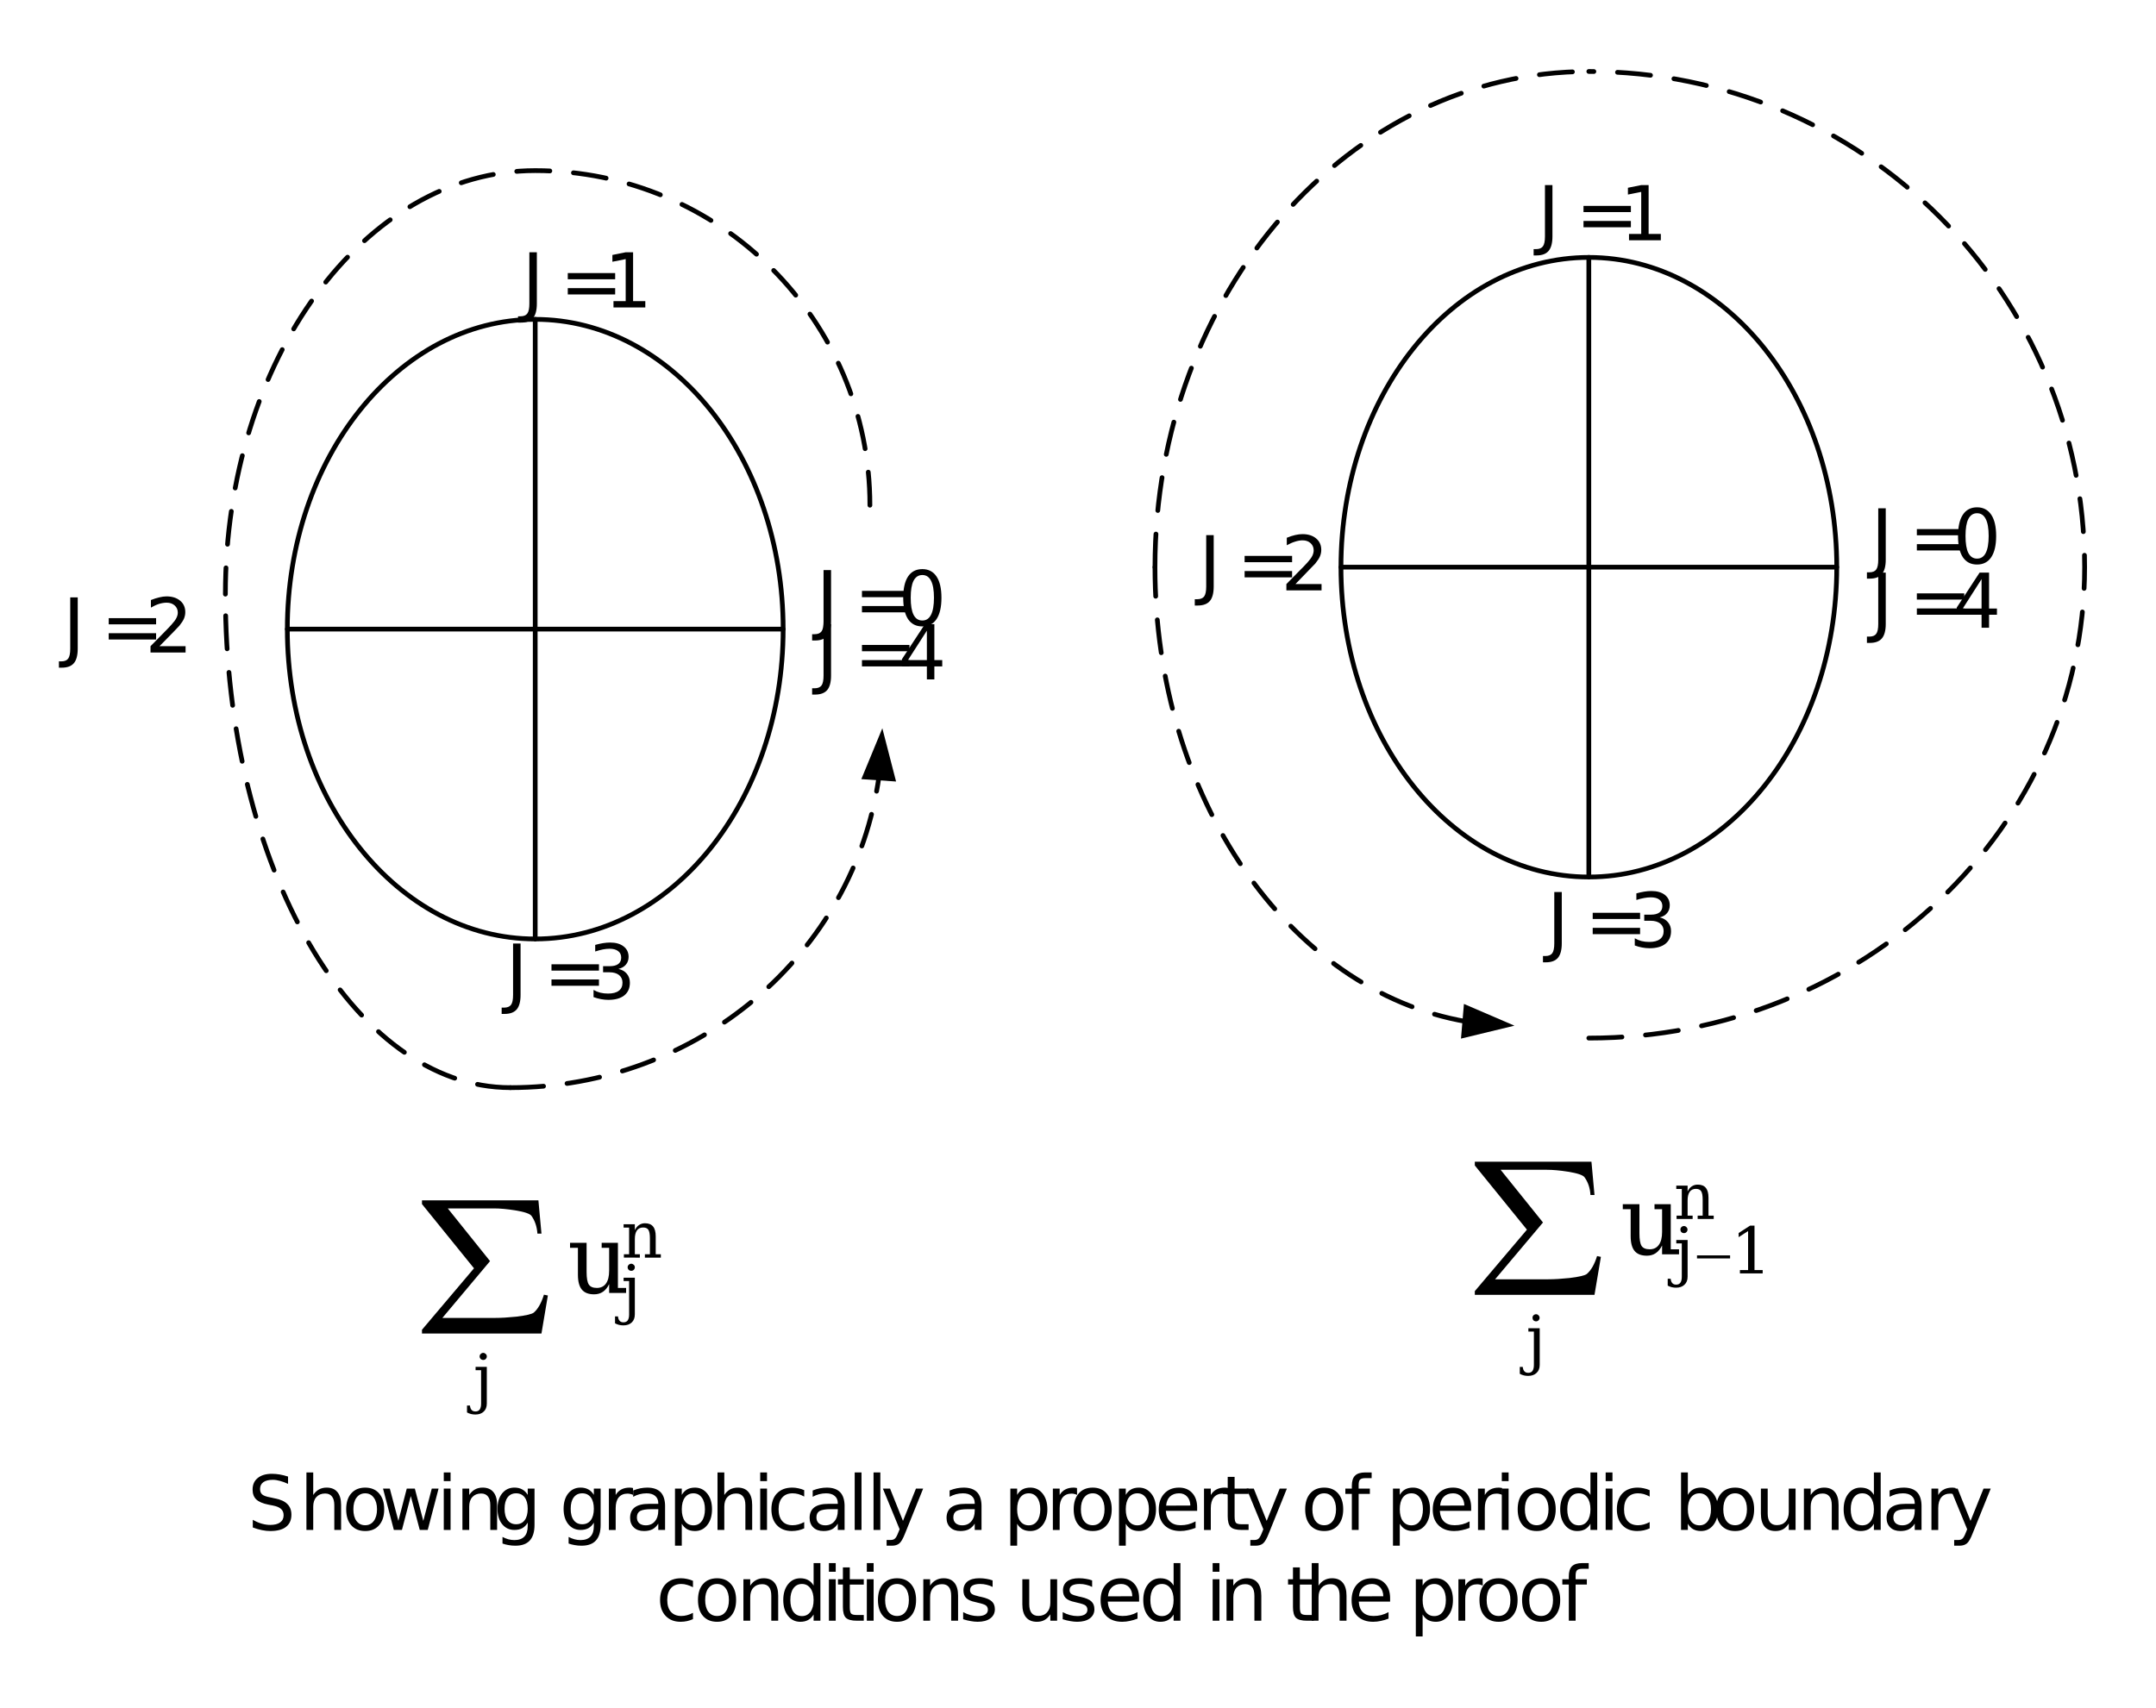 <?xml version="1.0" encoding="UTF-8"?>
<svg width="342pt" height="271pt" version="1.1" viewBox="0 0 342 271" xmlns="http://www.w3.org/2000/svg" xmlns:xlink="http://www.w3.org/1999/xlink">
 <defs>
  <symbol id="glyph0-1" overflow="visible">
   <path d="m1.188-8.766h1.188v8.156c0 1.051-0.203 1.816-0.609 2.297-0.406 0.477-1.055 0.719-1.938 0.719h-0.453v-1h0.375c0.52 0 0.891-0.148 1.109-0.438 0.219-0.293 0.328-0.82 0.328-1.578z"/>
  </symbol>
  <symbol id="glyph0-2" overflow="visible">
   <path d="m1.281-5.469h7.531v1h-7.531zm0 2.406h7.531v1h-7.531z"/>
  </symbol>
  <symbol id="glyph0-3" overflow="visible">
   <path d="m3.828-7.984c-0.617 0-1.078 0.305-1.391 0.906-0.305 0.594-0.453 1.496-0.453 2.703 0 1.199 0.148 2.102 0.453 2.703 0.312 0.605 0.773 0.906 1.391 0.906 0.613 0 1.07-0.301 1.375-0.906 0.312-0.602 0.469-1.504 0.469-2.703 0-1.207-0.156-2.109-0.469-2.703-0.305-0.602-0.762-0.906-1.375-0.906zm0-0.938c0.977 0 1.727 0.391 2.25 1.172 0.52 0.773 0.781 1.898 0.781 3.375 0 1.48-0.262 2.609-0.781 3.391-0.523 0.773-1.273 1.156-2.25 1.156-0.992 0-1.746-0.383-2.266-1.156-0.512-0.781-0.766-1.91-0.766-3.391 0-1.477 0.254-2.602 0.766-3.375 0.52-0.781 1.273-1.172 2.266-1.172z"/>
  </symbol>
  <symbol id="glyph0-4" overflow="visible">
   <path d="m4.875-4.734c0.57 0.125 1.016 0.383 1.328 0.766 0.32 0.387 0.484 0.859 0.484 1.422 0 0.867-0.297 1.539-0.891 2.016-0.594 0.469-1.438 0.703-2.531 0.703-0.375 0-0.758-0.039-1.141-0.109-0.387-0.07-0.789-0.18-1.203-0.328v-1.141c0.32 0.188 0.676 0.336 1.062 0.438 0.395 0.094 0.805 0.141 1.234 0.141 0.75 0 1.316-0.145 1.703-0.438 0.395-0.289 0.594-0.719 0.594-1.281 0-0.52-0.184-0.926-0.547-1.219-0.367-0.289-0.871-0.438-1.516-0.438h-1.016v-0.969h1.062c0.582 0 1.031-0.113 1.344-0.344 0.312-0.238 0.469-0.578 0.469-1.016 0-0.445-0.164-0.789-0.484-1.031-0.324-0.25-0.781-0.375-1.375-0.375-0.324 0-0.672 0.039-1.047 0.109-0.375 0.074-0.781 0.184-1.219 0.328v-1.047c0.445-0.125 0.863-0.219 1.25-0.281 0.395-0.062 0.77-0.094 1.125-0.094 0.895 0 1.602 0.203 2.125 0.609 0.531 0.406 0.797 0.961 0.797 1.656 0 0.492-0.141 0.902-0.422 1.234-0.273 0.336-0.668 0.562-1.188 0.688z"/>
  </symbol>
  <symbol id="glyph0-5" overflow="visible">
   <path d="m4.547-7.734-3 4.672h3zm-0.312-1.031h1.5v5.703h1.25v1h-1.25v2.062h-1.188v-2.062h-3.953v-1.156z"/>
  </symbol>
  <symbol id="glyph0-6" overflow="visible">
   <path d="m2.312-1h4.141v1h-5.578v-1c0.457-0.469 1.07-1.094 1.844-1.875 0.781-0.781 1.27-1.285 1.469-1.516 0.383-0.426 0.648-0.785 0.797-1.078 0.145-0.301 0.219-0.594 0.219-0.875 0-0.469-0.164-0.848-0.484-1.141-0.324-0.301-0.75-0.453-1.281-0.453-0.367 0-0.758 0.07-1.172 0.203-0.418 0.125-0.859 0.32-1.328 0.578v-1.188c0.477-0.195 0.926-0.344 1.344-0.438 0.414-0.094 0.797-0.141 1.141-0.141 0.906 0 1.629 0.23 2.172 0.688 0.539 0.449 0.812 1.055 0.812 1.812 0 0.355-0.07 0.695-0.203 1.016-0.137 0.324-0.383 0.703-0.734 1.141-0.105 0.117-0.422 0.445-0.953 0.984-0.523 0.543-1.258 1.305-2.203 2.281z"/>
  </symbol>
  <symbol id="glyph0-7" overflow="visible">
   <path d="m5.875-6.328v1.016c-0.312-0.164-0.625-0.289-0.938-0.375-0.305-0.094-0.609-0.141-0.922-0.141-0.699 0-1.246 0.227-1.641 0.672-0.387 0.449-0.578 1.074-0.578 1.875 0 0.805 0.191 1.43 0.578 1.875 0.395 0.438 0.941 0.656 1.641 0.656 0.312 0 0.617-0.039 0.922-0.125 0.312-0.082 0.625-0.207 0.938-0.375v1c-0.305 0.137-0.617 0.242-0.938 0.312-0.324 0.07-0.668 0.109-1.031 0.109-0.992 0-1.781-0.312-2.375-0.938-0.586-0.625-0.875-1.461-0.875-2.516 0-1.07 0.297-1.914 0.891-2.531 0.594-0.613 1.398-0.922 2.422-0.922 0.332 0 0.656 0.039 0.969 0.109 0.32 0.062 0.633 0.164 0.938 0.297z"/>
  </symbol>
  <symbol id="glyph0-8" overflow="visible">
   <path d="m3.688-5.828c-0.586 0-1.047 0.23-1.391 0.688-0.336 0.449-0.5 1.07-0.5 1.859 0 0.781 0.164 1.402 0.5 1.859 0.344 0.449 0.805 0.672 1.391 0.672 0.57 0 1.023-0.223 1.359-0.672 0.344-0.457 0.516-1.078 0.516-1.859s-0.172-1.398-0.516-1.859c-0.336-0.457-0.789-0.688-1.359-0.688zm0-0.906c0.938 0 1.672 0.309 2.203 0.922 0.539 0.605 0.812 1.449 0.812 2.531 0 1.074-0.273 1.918-0.812 2.531-0.531 0.617-1.266 0.922-2.203 0.922-0.949 0-1.695-0.305-2.234-0.922-0.531-0.613-0.797-1.457-0.797-2.531 0-1.082 0.266-1.926 0.797-2.531 0.539-0.613 1.285-0.922 2.234-0.922z"/>
  </symbol>
  <symbol id="glyph0-9" overflow="visible">
   <path d="m6.609-3.969v3.969h-1.094v-3.938c0-0.625-0.121-1.086-0.359-1.391-0.242-0.312-0.605-0.469-1.094-0.469-0.586 0-1.047 0.188-1.391 0.562-0.336 0.367-0.5 0.871-0.5 1.516v3.719h-1.078v-6.578h1.078v1.016c0.258-0.395 0.566-0.688 0.922-0.875 0.352-0.195 0.758-0.297 1.219-0.297 0.75 0 1.316 0.234 1.703 0.703 0.395 0.469 0.594 1.156 0.594 2.062z"/>
  </symbol>
  <symbol id="glyph0-10" overflow="visible">
   <path d="m5.469-5.578v-3.562h1.078v9.141h-1.078v-0.984c-0.23 0.387-0.523 0.68-0.875 0.875-0.344 0.188-0.758 0.281-1.234 0.281-0.805 0-1.453-0.316-1.953-0.953-0.5-0.633-0.75-1.469-0.75-2.5s0.25-1.863 0.75-2.5c0.5-0.633 1.148-0.953 1.953-0.953 0.477 0 0.891 0.094 1.234 0.281 0.352 0.188 0.645 0.48 0.875 0.875zm-3.688 2.297c0 0.793 0.16 1.418 0.484 1.875 0.332 0.449 0.785 0.672 1.359 0.672 0.562 0 1.008-0.223 1.344-0.672 0.332-0.457 0.5-1.082 0.5-1.875 0-0.789-0.168-1.41-0.5-1.859-0.336-0.457-0.781-0.688-1.344-0.688-0.574 0-1.027 0.23-1.359 0.688-0.324 0.449-0.484 1.07-0.484 1.859z"/>
  </symbol>
  <symbol id="glyph0-11" overflow="visible">
   <path d="m1.141-6.578h1.078v6.578h-1.078zm0-2.562h1.078v1.375h-1.078z"/>
  </symbol>
  <symbol id="glyph0-12" overflow="visible">
   <path d="m2.203-8.453v1.875h2.219v0.844h-2.219v3.562c0 0.543 0.07 0.891 0.219 1.047 0.145 0.148 0.441 0.219 0.891 0.219h1.109v0.906h-1.109c-0.836 0-1.414-0.156-1.734-0.469-0.312-0.312-0.469-0.879-0.469-1.703v-3.562h-0.781v-0.844h0.781v-1.875z"/>
  </symbol>
  <symbol id="glyph0-13" overflow="visible">
   <path d="m5.328-6.391v1.031c-0.305-0.156-0.621-0.27-0.953-0.344-0.324-0.082-0.664-0.125-1.016-0.125-0.543 0-0.949 0.086-1.219 0.25-0.262 0.156-0.391 0.402-0.391 0.734 0 0.25 0.094 0.449 0.281 0.594 0.195 0.137 0.582 0.273 1.156 0.406l0.375 0.078c0.77 0.168 1.316 0.402 1.641 0.703 0.32 0.293 0.484 0.711 0.484 1.25 0 0.605-0.246 1.09-0.734 1.453-0.48 0.355-1.148 0.531-2 0.531-0.344 0-0.711-0.039-1.094-0.109-0.387-0.062-0.789-0.16-1.203-0.297v-1.125c0.395 0.211 0.785 0.367 1.172 0.469 0.395 0.105 0.781 0.156 1.156 0.156 0.508 0 0.898-0.082 1.172-0.25 0.281-0.176 0.422-0.426 0.422-0.75 0-0.289-0.102-0.516-0.297-0.672-0.199-0.156-0.637-0.305-1.312-0.453l-0.375-0.094c-0.668-0.133-1.152-0.348-1.453-0.641-0.293-0.289-0.438-0.691-0.438-1.203 0-0.625 0.219-1.102 0.656-1.438 0.438-0.332 1.055-0.5 1.859-0.5 0.406 0 0.781 0.031 1.125 0.094 0.352 0.055 0.68 0.137 0.984 0.25z"/>
  </symbol>
  <symbol id="glyph0-14" overflow="visible"></symbol>
  <symbol id="glyph0-15" overflow="visible">
   <path d="m1.016-2.594v-3.984h1.094v3.938c0 0.625 0.117 1.094 0.359 1.406 0.238 0.312 0.602 0.469 1.094 0.469 0.582 0 1.039-0.188 1.375-0.562 0.344-0.375 0.516-0.879 0.516-1.516v-3.734h1.078v6.578h-1.078v-1.016c-0.262 0.406-0.57 0.711-0.922 0.906-0.344 0.188-0.746 0.281-1.203 0.281-0.75 0-1.324-0.234-1.719-0.703-0.398-0.469-0.594-1.156-0.594-2.062zm2.719-4.141z"/>
  </symbol>
  <symbol id="glyph0-16" overflow="visible">
   <path d="m6.766-3.562v0.531h-4.969c0.039 0.742 0.258 1.309 0.656 1.703 0.406 0.387 0.969 0.578 1.688 0.578 0.414 0 0.816-0.047 1.203-0.141 0.395-0.102 0.785-0.258 1.172-0.469v1.031c-0.398 0.156-0.797 0.277-1.203 0.359-0.406 0.094-0.82 0.141-1.234 0.141-1.055 0-1.887-0.301-2.5-0.906-0.617-0.613-0.922-1.441-0.922-2.484 0-1.082 0.289-1.938 0.875-2.562 0.582-0.633 1.367-0.953 2.359-0.953 0.883 0 1.582 0.289 2.094 0.859 0.52 0.562 0.781 1.336 0.781 2.312zm-1.078-0.312c-0.012-0.594-0.18-1.066-0.5-1.422-0.324-0.352-0.75-0.531-1.281-0.531-0.605 0-1.09 0.172-1.453 0.516-0.367 0.344-0.574 0.824-0.625 1.438z"/>
  </symbol>
  <symbol id="glyph0-17" overflow="visible">
   <path d="m6.609-3.969v3.969h-1.094v-3.938c0-0.625-0.121-1.086-0.359-1.391-0.242-0.312-0.605-0.469-1.094-0.469-0.586 0-1.047 0.188-1.391 0.562-0.336 0.367-0.5 0.871-0.5 1.516v3.719h-1.078v-9.141h1.078v3.578c0.258-0.395 0.566-0.688 0.922-0.875 0.352-0.195 0.758-0.297 1.219-0.297 0.75 0 1.316 0.234 1.703 0.703 0.395 0.469 0.594 1.156 0.594 2.062z"/>
  </symbol>
  <symbol id="glyph0-18" overflow="visible">
   <path d="m2.172-0.984v3.484h-1.078v-9.078h1.078v1c0.227-0.395 0.516-0.688 0.859-0.875 0.352-0.188 0.77-0.281 1.25-0.281 0.801 0 1.453 0.32 1.953 0.953 0.5 0.637 0.75 1.469 0.75 2.5s-0.25 1.867-0.75 2.5c-0.5 0.637-1.152 0.953-1.953 0.953-0.48 0-0.898-0.094-1.25-0.281-0.344-0.195-0.633-0.488-0.859-0.875zm3.688-2.297c0-0.789-0.168-1.41-0.5-1.859-0.324-0.457-0.773-0.688-1.344-0.688-0.574 0-1.027 0.23-1.359 0.688-0.324 0.449-0.484 1.07-0.484 1.859 0 0.793 0.16 1.418 0.484 1.875 0.332 0.449 0.785 0.672 1.359 0.672 0.57 0 1.02-0.223 1.344-0.672 0.332-0.457 0.5-1.082 0.5-1.875z"/>
  </symbol>
  <symbol id="glyph0-19" overflow="visible">
   <path d="m4.953-5.562c-0.125-0.07-0.262-0.125-0.406-0.156-0.148-0.039-0.305-0.062-0.469-0.062-0.617 0-1.09 0.203-1.422 0.609-0.324 0.398-0.484 0.965-0.484 1.703v3.469h-1.078v-6.578h1.078v1.016c0.227-0.395 0.523-0.688 0.891-0.875 0.363-0.195 0.805-0.297 1.328-0.297 0.07 0 0.156 0.008 0.25 0.016 0.094 0.012 0.191 0.027 0.297 0.047z"/>
  </symbol>
  <symbol id="glyph0-20" overflow="visible">
   <path d="m4.469-9.141v0.906h-1.031c-0.398 0-0.672 0.078-0.828 0.234-0.148 0.156-0.219 0.438-0.219 0.844v0.578h1.781v0.844h-1.781v5.734h-1.078v-5.734h-1.031v-0.844h1.031v-0.453c0-0.738 0.164-1.273 0.5-1.609 0.344-0.332 0.883-0.5 1.625-0.5z"/>
  </symbol>
  <symbol id="glyph1-1" overflow="visible">
   <path d="m1.172-8.75h1.188v8.141c0 1.051-0.203 1.816-0.609 2.297-0.398 0.477-1.039 0.719-1.922 0.719h-0.453v-1h0.375c0.52 0 0.883-0.148 1.094-0.438 0.219-0.293 0.328-0.82 0.328-1.578z"/>
  </symbol>
  <symbol id="glyph1-2" overflow="visible">
   <path d="m1.266-5.453h7.516v0.984h-7.516zm0 2.391h7.516v1h-7.516z"/>
  </symbol>
  <symbol id="glyph1-3" overflow="visible">
   <path d="m1.484-1h1.938v-6.672l-2.109 0.422v-1.078l2.094-0.422h1.188v7.75h1.938v1h-5.047z"/>
  </symbol>
  <symbol id="glyph1-4" overflow="visible">
   <path d="m2.297-1h4.141v1h-5.562v-1c0.445-0.457 1.055-1.078 1.828-1.859 0.781-0.789 1.27-1.301 1.469-1.531 0.383-0.414 0.648-0.77 0.797-1.062 0.156-0.301 0.234-0.594 0.234-0.875 0-0.469-0.168-0.848-0.5-1.141-0.324-0.289-0.746-0.438-1.266-0.438-0.375 0-0.773 0.062-1.188 0.188-0.406 0.125-0.844 0.324-1.312 0.594v-1.203c0.477-0.188 0.922-0.328 1.328-0.422 0.414-0.102 0.797-0.156 1.141-0.156 0.906 0 1.629 0.23 2.172 0.688 0.539 0.449 0.812 1.055 0.812 1.812 0 0.355-0.07 0.695-0.203 1.016-0.137 0.324-0.383 0.703-0.734 1.141-0.105 0.117-0.418 0.445-0.938 0.984-0.523 0.543-1.262 1.297-2.219 2.266z"/>
  </symbol>
  <symbol id="glyph1-5" overflow="visible">
   <path d="m3.812-7.969c-0.605 0-1.062 0.305-1.375 0.906-0.305 0.594-0.453 1.496-0.453 2.703 0 1.199 0.148 2.102 0.453 2.703 0.312 0.594 0.77 0.891 1.375 0.891 0.613 0 1.07-0.297 1.375-0.891 0.312-0.602 0.469-1.504 0.469-2.703 0-1.207-0.156-2.109-0.469-2.703-0.305-0.602-0.762-0.906-1.375-0.906zm0-0.938c0.977 0 1.727 0.391 2.25 1.172 0.52 0.773 0.781 1.898 0.781 3.375 0 1.469-0.262 2.594-0.781 3.375-0.523 0.773-1.273 1.156-2.25 1.156-0.98 0-1.73-0.383-2.25-1.156-0.512-0.781-0.766-1.906-0.766-3.375 0-1.477 0.254-2.602 0.766-3.375 0.52-0.781 1.27-1.172 2.25-1.172z"/>
  </symbol>
  <symbol id="glyph1-6" overflow="visible">
   <path d="m4.875-4.719c0.562 0.125 1 0.383 1.312 0.766 0.32 0.375 0.484 0.844 0.484 1.406 0 0.867-0.297 1.539-0.891 2.016-0.594 0.469-1.438 0.703-2.531 0.703-0.367 0-0.746-0.039-1.141-0.109-0.387-0.07-0.781-0.18-1.188-0.328v-1.141c0.32 0.188 0.676 0.336 1.062 0.438 0.395 0.094 0.805 0.141 1.234 0.141 0.738 0 1.301-0.145 1.688-0.438 0.395-0.289 0.594-0.719 0.594-1.281 0-0.508-0.184-0.91-0.547-1.203-0.367-0.289-0.867-0.438-1.5-0.438h-1.031v-0.969h1.078c0.57 0 1.016-0.113 1.328-0.344 0.312-0.238 0.469-0.578 0.469-1.016 0-0.445-0.164-0.789-0.484-1.031-0.312-0.238-0.766-0.359-1.359-0.359-0.336 0-0.688 0.039-1.062 0.109-0.367 0.062-0.773 0.168-1.219 0.312v-1.047c0.457-0.125 0.879-0.219 1.266-0.281 0.395-0.062 0.766-0.094 1.109-0.094 0.906 0 1.617 0.203 2.141 0.609 0.52 0.406 0.781 0.961 0.781 1.656 0 0.492-0.141 0.902-0.422 1.234-0.273 0.336-0.664 0.562-1.172 0.688z"/>
  </symbol>
  <symbol id="glyph1-7" overflow="visible">
   <path d="m4.531-7.719-2.984 4.672h2.984zm-0.312-1.031h1.5v5.703h1.25v0.984h-1.25v2.062h-1.188v-2.062h-3.938v-1.141z"/>
  </symbol>
  <symbol id="glyph1-8" overflow="visible">
   <path d="m6.422-8.469v1.156c-0.449-0.207-0.875-0.363-1.281-0.469-0.398-0.113-0.777-0.172-1.141-0.172-0.648 0-1.148 0.125-1.5 0.375-0.344 0.25-0.516 0.609-0.516 1.078 0 0.387 0.113 0.68 0.344 0.875 0.227 0.199 0.672 0.355 1.328 0.469l0.703 0.156c0.883 0.168 1.535 0.465 1.953 0.891 0.426 0.418 0.641 0.98 0.641 1.688 0 0.855-0.289 1.5-0.859 1.938-0.562 0.438-1.398 0.656-2.5 0.656-0.406 0-0.844-0.047-1.312-0.141s-0.953-0.234-1.453-0.422v-1.219c0.477 0.273 0.945 0.477 1.406 0.609 0.469 0.137 0.922 0.203 1.359 0.203 0.676 0 1.195-0.129 1.562-0.391 0.375-0.27 0.562-0.648 0.562-1.141 0-0.426-0.137-0.758-0.406-1-0.262-0.25-0.695-0.43-1.297-0.547l-0.719-0.141c-0.887-0.176-1.527-0.453-1.922-0.828-0.387-0.375-0.578-0.895-0.578-1.562 0-0.781 0.27-1.391 0.812-1.828 0.539-0.445 1.289-0.672 2.25-0.672 0.414 0 0.832 0.039 1.25 0.109 0.426 0.074 0.863 0.184 1.312 0.328z"/>
  </symbol>
  <symbol id="glyph1-9" overflow="visible">
   <path d="m6.594-3.969v3.969h-1.078v-3.922c0-0.625-0.125-1.086-0.375-1.391-0.242-0.312-0.602-0.469-1.078-0.469-0.586 0-1.047 0.188-1.391 0.562-0.336 0.367-0.5 0.871-0.5 1.516v3.703h-1.078v-9.125h1.078v3.578c0.258-0.395 0.562-0.688 0.906-0.875 0.352-0.195 0.758-0.297 1.219-0.297 0.75 0 1.316 0.234 1.703 0.703 0.395 0.461 0.594 1.141 0.594 2.047z"/>
  </symbol>
  <symbol id="glyph1-10" overflow="visible">
   <path d="m3.672-5.812c-0.574 0-1.031 0.23-1.375 0.688-0.336 0.449-0.5 1.062-0.5 1.844 0 0.793 0.164 1.414 0.5 1.859 0.332 0.449 0.789 0.672 1.375 0.672 0.57 0 1.023-0.223 1.359-0.672 0.344-0.457 0.516-1.078 0.516-1.859 0-0.77-0.172-1.383-0.516-1.844-0.336-0.457-0.789-0.688-1.359-0.688zm0-0.906c0.938 0 1.672 0.309 2.203 0.922 0.539 0.605 0.812 1.445 0.812 2.516 0 1.074-0.273 1.918-0.812 2.531-0.531 0.617-1.266 0.922-2.203 0.922s-1.68-0.305-2.219-0.922c-0.531-0.613-0.797-1.457-0.797-2.531 0-1.07 0.266-1.91 0.797-2.516 0.539-0.613 1.281-0.922 2.219-0.922z"/>
  </symbol>
  <symbol id="glyph1-11" overflow="visible">
   <path d="m0.5-6.562h1.078l1.359 5.125 1.328-5.125h1.281l1.344 5.125 1.344-5.125h1.078l-1.719 6.562h-1.266l-1.422-5.375-1.406 5.375h-1.281z"/>
  </symbol>
  <symbol id="glyph1-12" overflow="visible">
   <path d="m1.125-6.562h1.078v6.562h-1.078zm0-2.562h1.078v1.375h-1.078z"/>
  </symbol>
  <symbol id="glyph1-13" overflow="visible">
   <path d="m6.594-3.969v3.969h-1.078v-3.922c0-0.625-0.125-1.086-0.375-1.391-0.242-0.312-0.602-0.469-1.078-0.469-0.586 0-1.047 0.188-1.391 0.562-0.336 0.367-0.5 0.871-0.5 1.516v3.703h-1.078v-6.562h1.078v1.016c0.258-0.395 0.562-0.688 0.906-0.875 0.352-0.195 0.758-0.297 1.219-0.297 0.75 0 1.316 0.234 1.703 0.703 0.395 0.461 0.594 1.141 0.594 2.047z"/>
  </symbol>
  <symbol id="glyph1-14" overflow="visible">
   <path d="m5.453-3.359c0-0.781-0.164-1.383-0.484-1.812-0.324-0.426-0.777-0.641-1.359-0.641-0.574 0-1.023 0.215-1.344 0.641-0.324 0.43-0.484 1.031-0.484 1.812s0.16 1.387 0.484 1.812c0.32 0.43 0.77 0.641 1.344 0.641 0.582 0 1.035-0.211 1.359-0.641 0.32-0.426 0.484-1.031 0.484-1.812zm1.078 2.547c0 1.113-0.25 1.941-0.75 2.484-0.492 0.551-1.25 0.828-2.281 0.828-0.375 0-0.734-0.031-1.078-0.094-0.336-0.055-0.656-0.137-0.969-0.25v-1.047c0.312 0.164 0.625 0.289 0.938 0.375 0.312 0.082 0.625 0.125 0.938 0.125 0.707 0 1.238-0.188 1.594-0.562 0.352-0.367 0.531-0.922 0.531-1.672v-0.531c-0.23 0.387-0.516 0.68-0.859 0.875-0.344 0.188-0.762 0.281-1.25 0.281-0.805 0-1.453-0.305-1.953-0.922-0.492-0.613-0.734-1.426-0.734-2.438 0-1.008 0.242-1.82 0.734-2.438 0.5-0.613 1.148-0.922 1.953-0.922 0.488 0 0.906 0.102 1.25 0.297 0.344 0.188 0.629 0.477 0.859 0.859v-1h1.078z"/>
  </symbol>
  <symbol id="glyph1-15" overflow="visible"></symbol>
  <symbol id="glyph1-16" overflow="visible">
   <path d="m4.938-5.562c-0.125-0.062-0.262-0.109-0.406-0.141-0.137-0.039-0.293-0.062-0.469-0.062-0.605 0-1.074 0.199-1.406 0.594-0.324 0.398-0.484 0.969-0.484 1.719v3.453h-1.078v-6.562h1.078v1.016c0.227-0.395 0.523-0.688 0.891-0.875 0.363-0.195 0.805-0.297 1.328-0.297 0.07 0 0.148 0.008 0.234 0.016 0.094 0.012 0.191 0.027 0.297 0.047z"/>
  </symbol>
  <symbol id="glyph1-17" overflow="visible">
   <path d="m4.109-3.297c-0.867 0-1.469 0.102-1.812 0.297-0.336 0.199-0.5 0.539-0.5 1.016 0 0.387 0.125 0.695 0.375 0.922 0.258 0.219 0.602 0.328 1.031 0.328 0.602 0 1.082-0.207 1.438-0.625 0.363-0.426 0.547-0.992 0.547-1.703v-0.234zm2.156-0.453v3.75h-1.078v-1c-0.25 0.398-0.559 0.695-0.922 0.891-0.367 0.188-0.812 0.281-1.344 0.281-0.68 0-1.215-0.188-1.609-0.562-0.398-0.383-0.594-0.891-0.594-1.516 0-0.738 0.242-1.297 0.734-1.672 0.5-0.375 1.238-0.562 2.219-0.562h1.516v-0.109c0-0.5-0.168-0.883-0.5-1.156-0.324-0.27-0.777-0.406-1.359-0.406-0.375 0-0.746 0.047-1.109 0.141-0.355 0.094-0.695 0.23-1.016 0.406v-1c0.395-0.156 0.773-0.27 1.141-0.344 0.375-0.07 0.738-0.109 1.094-0.109 0.945 0 1.656 0.246 2.125 0.734 0.469 0.492 0.703 1.234 0.703 2.234z"/>
  </symbol>
  <symbol id="glyph1-18" overflow="visible">
   <path d="m2.172-0.984v3.484h-1.078v-9.062h1.078v1c0.227-0.395 0.516-0.688 0.859-0.875s0.754-0.281 1.234-0.281c0.801 0 1.453 0.32 1.953 0.953 0.5 0.625 0.75 1.453 0.75 2.484s-0.25 1.867-0.75 2.5c-0.5 0.637-1.152 0.953-1.953 0.953-0.48 0-0.891-0.094-1.234-0.281-0.344-0.195-0.633-0.488-0.859-0.875zm3.672-2.297c0-0.789-0.168-1.41-0.5-1.859-0.324-0.445-0.766-0.672-1.328-0.672-0.574 0-1.027 0.227-1.359 0.672-0.324 0.449-0.484 1.07-0.484 1.859 0 0.793 0.16 1.418 0.484 1.875 0.332 0.449 0.785 0.672 1.359 0.672 0.562 0 1.004-0.223 1.328-0.672 0.332-0.457 0.5-1.082 0.5-1.875z"/>
  </symbol>
  <symbol id="glyph1-19" overflow="visible">
   <path d="m5.859-6.312v1.016c-0.312-0.176-0.621-0.305-0.922-0.391-0.305-0.082-0.609-0.125-0.922-0.125-0.711 0-1.258 0.227-1.641 0.672-0.387 0.438-0.578 1.059-0.578 1.859 0 0.805 0.191 1.43 0.578 1.875 0.383 0.438 0.93 0.656 1.641 0.656 0.312 0 0.617-0.039 0.922-0.125 0.301-0.082 0.609-0.207 0.922-0.375v1c-0.305 0.137-0.617 0.242-0.938 0.312-0.324 0.07-0.668 0.109-1.031 0.109-0.992 0-1.777-0.305-2.359-0.922-0.586-0.625-0.875-1.469-0.875-2.531s0.289-1.898 0.875-2.516c0.594-0.613 1.406-0.922 2.438-0.922 0.32 0 0.641 0.039 0.953 0.109 0.32 0.062 0.633 0.164 0.938 0.297z"/>
  </symbol>
  <symbol id="glyph1-20" overflow="visible">
   <path d="m1.125-9.125h1.078v9.125h-1.078z"/>
  </symbol>
  <symbol id="glyph1-21" overflow="visible">
   <path d="m3.859 0.609c-0.305 0.781-0.602 1.289-0.891 1.531-0.293 0.238-0.68 0.359-1.156 0.359h-0.859v-0.906h0.625c0.301 0 0.531-0.074 0.688-0.219 0.164-0.137 0.348-0.465 0.547-0.984l0.203-0.5-2.656-6.453h1.141l2.047 5.125 2.062-5.125h1.141z"/>
  </symbol>
  <symbol id="glyph1-22" overflow="visible">
   <path d="m6.75-3.547v0.516h-4.969c0.051 0.75 0.273 1.32 0.672 1.703 0.406 0.387 0.961 0.578 1.672 0.578 0.414 0 0.816-0.047 1.203-0.141 0.395-0.102 0.785-0.258 1.172-0.469v1.031c-0.398 0.156-0.797 0.277-1.203 0.359-0.406 0.094-0.82 0.141-1.234 0.141-1.043 0-1.871-0.301-2.484-0.906-0.617-0.613-0.922-1.441-0.922-2.484 0-1.07 0.289-1.922 0.875-2.547 0.582-0.633 1.363-0.953 2.344-0.953 0.883 0 1.582 0.289 2.094 0.859 0.52 0.562 0.781 1.336 0.781 2.312zm-1.078-0.328c-0.012-0.582-0.18-1.051-0.5-1.406-0.324-0.352-0.75-0.531-1.281-0.531-0.605 0-1.09 0.172-1.453 0.516-0.355 0.344-0.559 0.824-0.609 1.438z"/>
  </symbol>
  <symbol id="glyph1-23" overflow="visible">
   <path d="m2.203-8.422v1.859h2.219v0.844h-2.219v3.562c0 0.531 0.07 0.875 0.219 1.031 0.145 0.148 0.441 0.219 0.891 0.219h1.109v0.906h-1.109c-0.836 0-1.414-0.156-1.734-0.469-0.312-0.312-0.469-0.875-0.469-1.688v-3.562h-0.781v-0.844h0.781v-1.859z"/>
  </symbol>
  <symbol id="glyph1-24" overflow="visible">
   <path d="m4.453-9.125v0.906h-1.031c-0.387 0-0.656 0.078-0.812 0.234-0.148 0.156-0.219 0.438-0.219 0.844v0.578h1.781v0.844h-1.781v5.719h-1.078v-5.719h-1.031v-0.844h1.031v-0.453c0-0.727 0.164-1.258 0.5-1.594 0.344-0.344 0.883-0.516 1.625-0.516z"/>
  </symbol>
  <symbol id="glyph1-25" overflow="visible">
   <path d="m5.453-5.562v-3.562h1.078v9.125h-1.078v-0.984c-0.23 0.387-0.516 0.68-0.859 0.875-0.344 0.188-0.762 0.281-1.25 0.281-0.793 0-1.438-0.316-1.938-0.953-0.5-0.633-0.75-1.469-0.75-2.5s0.25-1.859 0.75-2.484c0.5-0.633 1.145-0.953 1.938-0.953 0.488 0 0.906 0.094 1.25 0.281s0.629 0.48 0.859 0.875zm-3.672 2.281c0 0.793 0.16 1.418 0.484 1.875 0.32 0.449 0.77 0.672 1.344 0.672 0.57 0 1.02-0.223 1.344-0.672 0.332-0.457 0.5-1.082 0.5-1.875 0-0.789-0.168-1.41-0.5-1.859-0.324-0.445-0.773-0.672-1.344-0.672-0.574 0-1.023 0.227-1.344 0.672-0.324 0.449-0.484 1.07-0.484 1.859z"/>
  </symbol>
  <symbol id="glyph1-26" overflow="visible">
   <path d="m5.844-3.281c0-0.789-0.168-1.41-0.5-1.859-0.324-0.445-0.766-0.672-1.328-0.672-0.574 0-1.027 0.227-1.359 0.672-0.324 0.449-0.484 1.07-0.484 1.859 0 0.793 0.16 1.418 0.484 1.875 0.332 0.449 0.785 0.672 1.359 0.672 0.562 0 1.004-0.223 1.328-0.672 0.332-0.457 0.5-1.082 0.5-1.875zm-3.672-2.281c0.227-0.395 0.516-0.688 0.859-0.875s0.754-0.281 1.234-0.281c0.801 0 1.453 0.32 1.953 0.953 0.5 0.625 0.75 1.453 0.75 2.484s-0.25 1.867-0.75 2.5c-0.5 0.637-1.152 0.953-1.953 0.953-0.48 0-0.891-0.094-1.234-0.281-0.344-0.195-0.633-0.488-0.859-0.875v0.984h-1.078v-9.125h1.078z"/>
  </symbol>
  <symbol id="glyph1-27" overflow="visible">
   <path d="m1.016-2.594v-3.969h1.078v3.938c0 0.617 0.117 1.078 0.359 1.391 0.25 0.312 0.613 0.469 1.094 0.469 0.582 0 1.039-0.18 1.375-0.547 0.344-0.375 0.516-0.883 0.516-1.531v-3.719h1.078v6.562h-1.078v-1.016c-0.262 0.406-0.562 0.711-0.906 0.906-0.344 0.188-0.746 0.281-1.203 0.281-0.762 0-1.34-0.234-1.734-0.703-0.387-0.469-0.578-1.156-0.578-2.062zm2.719-4.125z"/>
  </symbol>
  <symbol id="glyph2-1" overflow="visible">
   <path d="m20.5-1.062-1.016 6.031h-18.953v-0.594l8.25-9.75-8.25-10.188v-0.594h18.469l0.484 5.281h-0.641c-0.074-1.094-0.387-2.031-0.938-2.812-0.25-0.352-1.133-0.648-2.641-0.891-1.242-0.195-2.352-0.297-3.328-0.297h-7.312l6.703 8.359-7.562 9.016h8.344c1 0 2.133-0.07 3.406-0.203 1.551-0.188 2.473-0.406 2.766-0.656 0.656-0.574 1.188-1.516 1.594-2.828z"/>
  </symbol>
  <symbol id="glyph3-1" overflow="visible">
   <path d="m1.016-6.953c0-0.156 0.055-0.285 0.172-0.391 0.113-0.113 0.25-0.172 0.406-0.172 0.145 0 0.273 0.059 0.391 0.172 0.113 0.105 0.172 0.234 0.172 0.391s-0.059 0.293-0.172 0.406c-0.105 0.105-0.234 0.156-0.391 0.156s-0.293-0.051-0.406-0.156c-0.117-0.113-0.172-0.25-0.172-0.406zm0.234 2.188h-0.875v-0.531h1.781v5.812c0 0.551-0.164 0.977-0.484 1.281-0.324 0.312-0.766 0.469-1.328 0.469-0.242 0-0.469-0.027-0.688-0.078-0.219-0.055-0.43-0.137-0.641-0.25v-1.094h0.469c0.031 0.32 0.121 0.555 0.266 0.703 0.137 0.156 0.336 0.234 0.609 0.234 0.301 0 0.523-0.105 0.672-0.312 0.145-0.211 0.219-0.527 0.219-0.953z"/>
  </symbol>
  <symbol id="glyph3-2" overflow="visible">
   <path d="m0.422 0v-0.531h0.828v-4.234h-0.875v-0.531h1.781v0.938c0.176-0.363 0.398-0.633 0.672-0.812 0.27-0.188 0.582-0.281 0.938-0.281 0.582 0 1.008 0.172 1.281 0.516 0.281 0.336 0.422 0.855 0.422 1.562v2.844h0.812v0.531h-2.531v-0.531h0.797v-2.547c0-0.656-0.086-1.102-0.25-1.344-0.156-0.238-0.434-0.359-0.828-0.359-0.43 0-0.758 0.156-0.984 0.469-0.219 0.312-0.328 0.766-0.328 1.359v2.422h0.797v0.531z"/>
  </symbol>
  <symbol id="glyph4-1" overflow="visible">
   <path d="m5.422-7.953h2.578v7.156h1.297v0.797h-2.688v-1.406c-0.25 0.531-0.578 0.938-0.984 1.219-0.398 0.27-0.867 0.406-1.406 0.406-0.875 0-1.523-0.25-1.938-0.75-0.418-0.5-0.625-1.285-0.625-2.359v-4.266h-1.25v-0.797h2.625v4.625c0 0.969 0.117 1.637 0.359 2 0.238 0.355 0.66 0.531 1.266 0.531 0.633 0 1.117-0.234 1.453-0.703 0.332-0.469 0.5-1.148 0.5-2.047v-3.609h-1.188z"/>
  </symbol>
  <symbol id="glyph5-1" overflow="visible">
   <path d="m20.547-1.062-1.016 6.031h-18.984v-0.594l8.266-9.75-8.266-10.188v-0.594h18.5l0.484 5.281h-0.641c-0.062-1.094-0.375-2.031-0.938-2.812-0.25-0.352-1.137-0.648-2.656-0.891-1.242-0.195-2.352-0.297-3.328-0.297h-7.328l6.719 8.359-7.594 9.016h8.375c1.008 0 2.148-0.07 3.422-0.203 1.551-0.188 2.473-0.406 2.766-0.656 0.664-0.574 1.203-1.516 1.609-2.828z"/>
  </symbol>
  <symbol id="glyph6-1" overflow="visible">
   <path d="m1.031-6.953c0-0.156 0.051-0.285 0.156-0.391 0.113-0.113 0.25-0.172 0.406-0.172s0.285 0.059 0.391 0.172c0.113 0.105 0.172 0.234 0.172 0.391s-0.059 0.293-0.172 0.406c-0.105 0.105-0.234 0.156-0.391 0.156s-0.293-0.051-0.406-0.156c-0.105-0.113-0.156-0.25-0.156-0.406zm0.219 2.188h-0.875v-0.531h1.797v5.812c0 0.551-0.168 0.977-0.5 1.281-0.324 0.312-0.766 0.469-1.328 0.469-0.242 0-0.469-0.027-0.688-0.078-0.219-0.055-0.43-0.137-0.641-0.25v-1.094h0.469c0.031 0.32 0.121 0.555 0.266 0.703 0.137 0.156 0.336 0.234 0.609 0.234 0.301 0 0.523-0.105 0.672-0.312 0.145-0.211 0.219-0.527 0.219-0.953z"/>
  </symbol>
  <symbol id="glyph6-2" overflow="visible">
   <path d="m1.453 0v-0.531h1.297v-6.188l-1.5 0.969v-0.656l1.812-1.172h0.703v7.047h1.297v0.531z"/>
  </symbol>
  <symbol id="glyph6-3" overflow="visible">
   <path d="m0.422 0v-0.531h0.828v-4.234h-0.875v-0.531h1.797v0.938c0.164-0.363 0.383-0.633 0.656-0.812 0.27-0.188 0.586-0.281 0.953-0.281 0.582 0 1.008 0.172 1.281 0.516 0.281 0.336 0.422 0.855 0.422 1.562v2.844h0.828v0.531h-2.547v-0.531h0.797v-2.547c0-0.656-0.086-1.102-0.25-1.344-0.156-0.238-0.434-0.359-0.828-0.359-0.43 0-0.758 0.156-0.984 0.469-0.219 0.312-0.328 0.766-0.328 1.359v2.422h0.797v0.531z"/>
  </symbol>
  <symbol id="glyph7-1" overflow="visible">
   <path d="m5.438-7.953h2.578v7.156h1.312v0.797h-2.688v-1.406c-0.262 0.531-0.594 0.938-1 1.219-0.398 0.27-0.867 0.406-1.406 0.406-0.887 0-1.539-0.25-1.953-0.75-0.418-0.5-0.625-1.285-0.625-2.359v-4.266h-1.25v-0.797h2.641v4.625c0 0.969 0.113 1.637 0.344 2 0.238 0.355 0.664 0.531 1.281 0.531 0.633 0 1.117-0.234 1.453-0.703 0.344-0.469 0.516-1.148 0.516-2.047v-3.609h-1.203z"/>
  </symbol>
  <symbol id="glyph8-1" overflow="visible">
   <path d="m5.438-2.375h-5.25v-0.484h5.25z"/>
  </symbol>
  <clipPath id="clip2">
   <path d="m66.406 190h20.594v22h-20.594z"/>
  </clipPath>
  <clipPath id="clip3">
   <path d="m98 194h6.973v6h-6.973z"/>
  </clipPath>
  <clipPath id="clip4">
   <path d="m233.4 184h20.602v22h-20.602z"/>
  </clipPath>
  <clipPath id="clip1">
   <rect width="342" height="271"/>
  </clipPath>
  <g id="surface5" clip-path="url(#clip1)">
   <path transform="matrix(1,0,0,-1,-116,833)" d="m240.23 733.18c0 27.148-17.609 49.148-39.332 49.148-21.707 0-39.32-22-39.32-49.148 0-27.148 17.613-49.16 39.32-49.16 21.723 0 39.332 22.012 39.332 49.16zm0 0" fill="none" stroke="#000" stroke-linecap="round" stroke-linejoin="round" stroke-miterlimit="10" stroke-width=".751"/>
   <path transform="matrix(1,0,0,-1,-116,833)" d="m200.9 733.18h39.332" fill="none" stroke="#000" stroke-linecap="round" stroke-linejoin="round" stroke-miterlimit="10" stroke-width=".751"/>
   <path transform="matrix(1,0,0,-1,-116,833)" d="m200.9 733.18h-39.32" fill="none" stroke="#000" stroke-linecap="round" stroke-linejoin="round" stroke-miterlimit="10" stroke-width=".751"/>
   <path transform="matrix(1,0,0,-1,-116,833)" d="m200.9 782.33v-98.309" fill="none" stroke="#000" stroke-linecap="round" stroke-linejoin="round" stroke-miterlimit="10" stroke-width=".751"/>
   <g>
    <use x="129.45" y="99.22" xlink:href="#glyph0-1"/>
   </g>
   <g>
    <use x="135.45" y="99.22" xlink:href="#glyph0-2"/>
   </g>
   <g>
    <use x="142.48" y="99.22" xlink:href="#glyph0-3"/>
   </g>
   <g>
    <use x="82.8" y="48.78" xlink:href="#glyph1-1"/>
   </g>
   <g>
    <use x="88.8" y="48.78" xlink:href="#glyph1-2"/>
   </g>
   <g>
    <use x="95.83" y="48.78" xlink:href="#glyph1-3"/>
   </g>
   <g>
    <use x="9.97" y="103.53" xlink:href="#glyph1-1"/>
   </g>
   <g>
    <use x="15.98" y="103.53" xlink:href="#glyph1-2"/>
   </g>
   <g>
    <use x="23" y="103.53" xlink:href="#glyph1-4"/>
   </g>
   <g>
    <use x="80.2" y="158.47" xlink:href="#glyph0-1"/>
   </g>
   <g>
    <use x="86.2" y="158.47" xlink:href="#glyph0-2"/>
   </g>
   <g>
    <use x="93.23" y="158.47" xlink:href="#glyph0-4"/>
   </g>
   <g>
    <use x="129.45" y="107.8" xlink:href="#glyph0-1"/>
   </g>
   <g>
    <use x="135.45" y="107.8" xlink:href="#glyph0-2"/>
   </g>
   <g>
    <use x="142.48" y="107.8" xlink:href="#glyph0-5"/>
   </g>
   <path transform="matrix(1,0,0,-1,-116,833)" d="m253.99 752.84c0 29.32-23.77 53.09-53.09 53.09-27.137 0-49.148-30.09-49.148-67.199" fill="none" stroke="#000" stroke-dasharray="5.255,3.754" stroke-linecap="round" stroke-linejoin="round" stroke-miterlimit="10" stroke-width=".751"/>
   <path transform="matrix(1,0,0,-1,-116,833)" d="m196.97 660.43c-24.969 0-45.219 35.051-45.219 78.301" fill="none" stroke="#000" stroke-dasharray="5.255,3.754" stroke-linecap="round" stroke-linejoin="round" stroke-miterlimit="10" stroke-width=".751"/>
   <path transform="matrix(1,0,0,-1,-116,833)" d="m196.97 660.43c29.551 0 54.543 21.141 58.473 49.449" fill="none" stroke="#000" stroke-dasharray="5.255,3.754" stroke-linecap="round" stroke-linejoin="round" stroke-miterlimit="10" stroke-width=".751"/>
   <path d="m136.63 123.62 3.332-8.07 2.18 8.449z" fill-rule="evenodd"/>
   <path transform="matrix(1,0,0,-1,-116,833)" d="m407.36 743.01c0 27.148-17.609 49.148-39.328 49.148-21.723 0-39.32-22-39.32-49.148 0-27.152 17.598-49.16 39.32-49.16 21.719 0 39.328 22.008 39.328 49.16zm0 0" fill="none" stroke="#000" stroke-linecap="round" stroke-linejoin="round" stroke-miterlimit="10" stroke-width=".751"/>
   <path transform="matrix(1,0,0,-1,-116,833)" d="m368.03 743.01h39.328" fill="none" stroke="#000" stroke-linecap="round" stroke-linejoin="round" stroke-miterlimit="10" stroke-width=".751"/>
   <path transform="matrix(1,0,0,-1,-116,833)" d="m368.03 743.01h-39.32" fill="none" stroke="#000" stroke-linecap="round" stroke-linejoin="round" stroke-miterlimit="10" stroke-width=".751"/>
   <path transform="matrix(1,0,0,-1,-116,833)" d="m368.03 792.16v-98.309" fill="none" stroke="#000" stroke-linecap="round" stroke-linejoin="round" stroke-miterlimit="10" stroke-width=".751"/>
   <g>
    <use x="296.77" y="89.4" xlink:href="#glyph1-1"/>
   </g>
   <g>
    <use x="302.8" y="89.4" xlink:href="#glyph1-2"/>
   </g>
   <g>
    <use x="309.8" y="89.4" xlink:href="#glyph1-5"/>
   </g>
   <g>
    <use x="243.9" y="38.12" xlink:href="#glyph1-1"/>
   </g>
   <g>
    <use x="249.92" y="38.12" xlink:href="#glyph1-2"/>
   </g>
   <g>
    <use x="256.92" y="38.12" xlink:href="#glyph1-3"/>
   </g>
   <g>
    <use x="190.15" y="93.67" xlink:href="#glyph0-1"/>
   </g>
   <g>
    <use x="196.15" y="93.67" xlink:href="#glyph0-2"/>
   </g>
   <g>
    <use x="203.18" y="93.67" xlink:href="#glyph0-6"/>
   </g>
   <g>
    <use x="245.38" y="150.28" xlink:href="#glyph1-1"/>
   </g>
   <g>
    <use x="251.38" y="150.28" xlink:href="#glyph1-2"/>
   </g>
   <g>
    <use x="258.4" y="150.28" xlink:href="#glyph1-6"/>
   </g>
   <g>
    <use x="296.77" y="99.6" xlink:href="#glyph1-1"/>
   </g>
   <g>
    <use x="302.8" y="99.6" xlink:href="#glyph1-2"/>
   </g>
   <g>
    <use x="309.8" y="99.6" xlink:href="#glyph1-7"/>
   </g>
   <path transform="matrix(1,0,0,-1,-116,833)" d="m368.03 668.29c43.438 0 78.648 33.461 78.648 74.723 0 43.438-35.211 78.648-78.648 78.648" fill="none" stroke="#000" stroke-dasharray="5.255,3.754" stroke-linecap="round" stroke-linejoin="round" stroke-miterlimit="10" stroke-width=".751"/>
   <path transform="matrix(1,0,0,-1,-116,833)" d="m299.21 743.01c0 43.438 30.809 78.648 68.82 78.648" fill="none" stroke="#000" stroke-dasharray="5.255,3.754" stroke-linecap="round" stroke-linejoin="round" stroke-miterlimit="10" stroke-width=".751"/>
   <path transform="matrix(1,0,0,-1,-116,833)" d="m348.67 670.9c-28.312 4.84-49.461 35.66-49.461 72.113" fill="none" stroke="#000" stroke-dasharray="5.255,3.754" stroke-linecap="round" stroke-linejoin="round" stroke-miterlimit="10" stroke-width=".751"/>
   <path d="m232.22 159.29 8.012 3.449-8.48 2.051z" fill-rule="evenodd"/>
   <g clip-path="url(#clip2)">
    <g>
     <use x="66.406" y="206.611" xlink:href="#glyph2-1"/>
    </g>
   </g>
   <g>
    <use x="75.065" y="222.169" xlink:href="#glyph3-1"/>
   </g>
   <g>
    <use x="90.019" y="205.147" xlink:href="#glyph4-1"/>
   </g>
   <g>
    <use x="98.545" y="208.026" xlink:href="#glyph3-1"/>
   </g>
   <g clip-path="url(#clip3)">
    <g>
     <use x="98.545" y="199.54" xlink:href="#glyph3-2"/>
    </g>
   </g>
   <g clip-path="url(#clip4)">
    <g>
     <use x="233.399" y="200.481" xlink:href="#glyph5-1"/>
    </g>
   </g>
   <g>
    <use x="242.066" y="216.039" xlink:href="#glyph6-1"/>
   </g>
   <g>
    <use x="257.012" y="199.017" xlink:href="#glyph7-1"/>
   </g>
   <g>
    <use x="265.528" y="202.045" xlink:href="#glyph6-1"/>
   </g>
   <g>
    <use x="269.002" y="202.045" xlink:href="#glyph8-1"/>
   </g>
   <g>
    <use x="274.546" y="202.045" xlink:href="#glyph6-2"/>
   </g>
   <g>
    <use x="265.528" y="193.41" xlink:href="#glyph6-3"/>
   </g>
   <g>
    <use x="39.27" y="242.75" xlink:href="#glyph1-8"/>
   </g>
   <g>
    <use x="47.514" y="242.75" xlink:href="#glyph1-9"/>
   </g>
   <g>
    <use x="54.258" y="242.75" xlink:href="#glyph1-10"/>
   </g>
   <g>
    <use x="60.258" y="242.75" xlink:href="#glyph1-11"/>
   </g>
   <g>
    <use x="69.27" y="242.75" xlink:href="#glyph1-12"/>
   </g>
   <g>
    <use x="72.258" y="242.75" xlink:href="#glyph1-13"/>
   </g>
   <g>
    <use x="78.258" y="242.75" xlink:href="#glyph1-14"/>
   </g>
   <g>
    <use x="85.002" y="242.75" xlink:href="#glyph1-15"/>
   </g>
   <g>
    <use x="88.746" y="242.75" xlink:href="#glyph1-14"/>
   </g>
   <g>
    <use x="95.49" y="242.75" xlink:href="#glyph1-16"/>
   </g>
   <g>
    <use x="99.234" y="242.75" xlink:href="#glyph1-17"/>
   </g>
   <g>
    <use x="105.978" y="242.75" xlink:href="#glyph1-18"/>
   </g>
   <g>
    <use x="112.722" y="242.75" xlink:href="#glyph1-9"/>
   </g>
   <g>
    <use x="119.466" y="242.75" xlink:href="#glyph1-12"/>
   </g>
   <g>
    <use x="121.71" y="242.75" xlink:href="#glyph1-19"/>
    <use x="127.71" y="242.75" xlink:href="#glyph1-17"/>
   </g>
   <g>
    <use x="134.454" y="242.75" xlink:href="#glyph1-20"/>
   </g>
   <g>
    <use x="137.442" y="242.75" xlink:href="#glyph1-20"/>
   </g>
   <g>
    <use x="139.686" y="242.75" xlink:href="#glyph1-21"/>
    <use x="145.686" y="242.75" xlink:href="#glyph1-15"/>
   </g>
   <g>
    <use x="149.43" y="242.75" xlink:href="#glyph1-17"/>
   </g>
   <g>
    <use x="156.174" y="242.75" xlink:href="#glyph1-15"/>
   </g>
   <g>
    <use x="159.174" y="242.75" xlink:href="#glyph1-18"/>
   </g>
   <g>
    <use x="165.918" y="242.75" xlink:href="#glyph1-16"/>
   </g>
   <g>
    <use x="169.662" y="242.75" xlink:href="#glyph1-10"/>
   </g>
   <g>
    <use x="176.406" y="242.75" xlink:href="#glyph1-18"/>
   </g>
   <g>
    <use x="183.15" y="242.75" xlink:href="#glyph1-22"/>
   </g>
   <g>
    <use x="189.894" y="242.75" xlink:href="#glyph1-16"/>
   </g>
   <g>
    <use x="193.638" y="242.75" xlink:href="#glyph1-23"/>
   </g>
   <g>
    <use x="197.382" y="242.75" xlink:href="#glyph1-21"/>
    <use x="203.382" y="242.75" xlink:href="#glyph1-15"/>
   </g>
   <g>
    <use x="206.382" y="242.75" xlink:href="#glyph1-10"/>
   </g>
   <g>
    <use x="213.126" y="242.75" xlink:href="#glyph1-24"/>
   </g>
   <g>
    <use x="216.87" y="242.75" xlink:href="#glyph1-15"/>
   </g>
   <g>
    <use x="219.87" y="242.75" xlink:href="#glyph1-18"/>
   </g>
   <g>
    <use x="226.614" y="242.75" xlink:href="#glyph1-22"/>
   </g>
   <g>
    <use x="233.358" y="242.75" xlink:href="#glyph1-16"/>
   </g>
   <g>
    <use x="237.102" y="242.75" xlink:href="#glyph1-12"/>
   </g>
   <g>
    <use x="240.09" y="242.75" xlink:href="#glyph1-10"/>
   </g>
   <g>
    <use x="246.834" y="242.75" xlink:href="#glyph1-25"/>
   </g>
   <g>
    <use x="253.578" y="242.75" xlink:href="#glyph1-12"/>
   </g>
   <g>
    <use x="255.822" y="242.75" xlink:href="#glyph1-19"/>
    <use x="261.822" y="242.75" xlink:href="#glyph1-15"/>
   </g>
   <g>
    <use x="265.566" y="242.75" xlink:href="#glyph1-26"/>
   </g>
   <g>
    <use x="271.566" y="242.75" xlink:href="#glyph1-10"/>
   </g>
   <g>
    <use x="278.31" y="242.75" xlink:href="#glyph1-27"/>
   </g>
   <g>
    <use x="285.054" y="242.75" xlink:href="#glyph1-13"/>
   </g>
   <g>
    <use x="291.798" y="242.75" xlink:href="#glyph1-25"/>
   </g>
   <g>
    <use x="298.542" y="242.75" xlink:href="#glyph1-17"/>
   </g>
   <g>
    <use x="305.286" y="242.75" xlink:href="#glyph1-16"/>
   </g>
   <g>
    <use x="309.03" y="242.75" xlink:href="#glyph1-21"/>
    <use x="315.03" y="242.75" xlink:href="#glyph1-15"/>
   </g>
   <g>
    <use x="104.05" y="257.15" xlink:href="#glyph0-7"/>
    <use x="110.062" y="257.15" xlink:href="#glyph0-8"/>
   </g>
   <g>
    <use x="116.833" y="257.15" xlink:href="#glyph0-9"/>
   </g>
   <g>
    <use x="123.591" y="257.15" xlink:href="#glyph0-10"/>
   </g>
   <g>
    <use x="130.349" y="257.15" xlink:href="#glyph0-11"/>
   </g>
   <g>
    <use x="132.597" y="257.15" xlink:href="#glyph0-12"/>
   </g>
   <g>
    <use x="136.361" y="257.15" xlink:href="#glyph0-11"/>
   </g>
   <g>
    <use x="138.61" y="257.15" xlink:href="#glyph0-8"/>
   </g>
   <g>
    <use x="145.368" y="257.15" xlink:href="#glyph0-9"/>
   </g>
   <g>
    <use x="152.126" y="257.15" xlink:href="#glyph0-13"/>
    <use x="158.138" y="257.15" xlink:href="#glyph0-14"/>
   </g>
   <g>
    <use x="161.157" y="257.15" xlink:href="#glyph0-15"/>
   </g>
   <g>
    <use x="167.915" y="257.15" xlink:href="#glyph0-13"/>
    <use x="173.927" y="257.15" xlink:href="#glyph0-16"/>
   </g>
   <g>
    <use x="180.697" y="257.15" xlink:href="#glyph0-10"/>
   </g>
   <g>
    <use x="187.455" y="257.15" xlink:href="#glyph0-14"/>
   </g>
   <g>
    <use x="191.219" y="257.15" xlink:href="#glyph0-11"/>
   </g>
   <g>
    <use x="193.468" y="257.15" xlink:href="#glyph0-9"/>
   </g>
   <g>
    <use x="200.226" y="257.15" xlink:href="#glyph0-14"/>
   </g>
   <g>
    <use x="203.99" y="257.15" xlink:href="#glyph0-12"/>
   </g>
   <g>
    <use x="206.984" y="257.15" xlink:href="#glyph0-17"/>
   </g>
   <g>
    <use x="213.742" y="257.15" xlink:href="#glyph0-16"/>
   </g>
   <g>
    <use x="220.5" y="257.15" xlink:href="#glyph0-14"/>
   </g>
   <g>
    <use x="223.494" y="257.15" xlink:href="#glyph0-18"/>
   </g>
   <g>
    <use x="230.252" y="257.15" xlink:href="#glyph0-19"/>
   </g>
   <g>
    <use x="234.028" y="257.15" xlink:href="#glyph0-8"/>
   </g>
   <g>
    <use x="240.786" y="257.15" xlink:href="#glyph0-8"/>
   </g>
   <g>
    <use x="247.544" y="257.15" xlink:href="#glyph0-20"/>
   </g>
  </g>
 </defs>
 <g id="surface1">
  <use xlink:href="#surface5"/>
 </g>
</svg>
